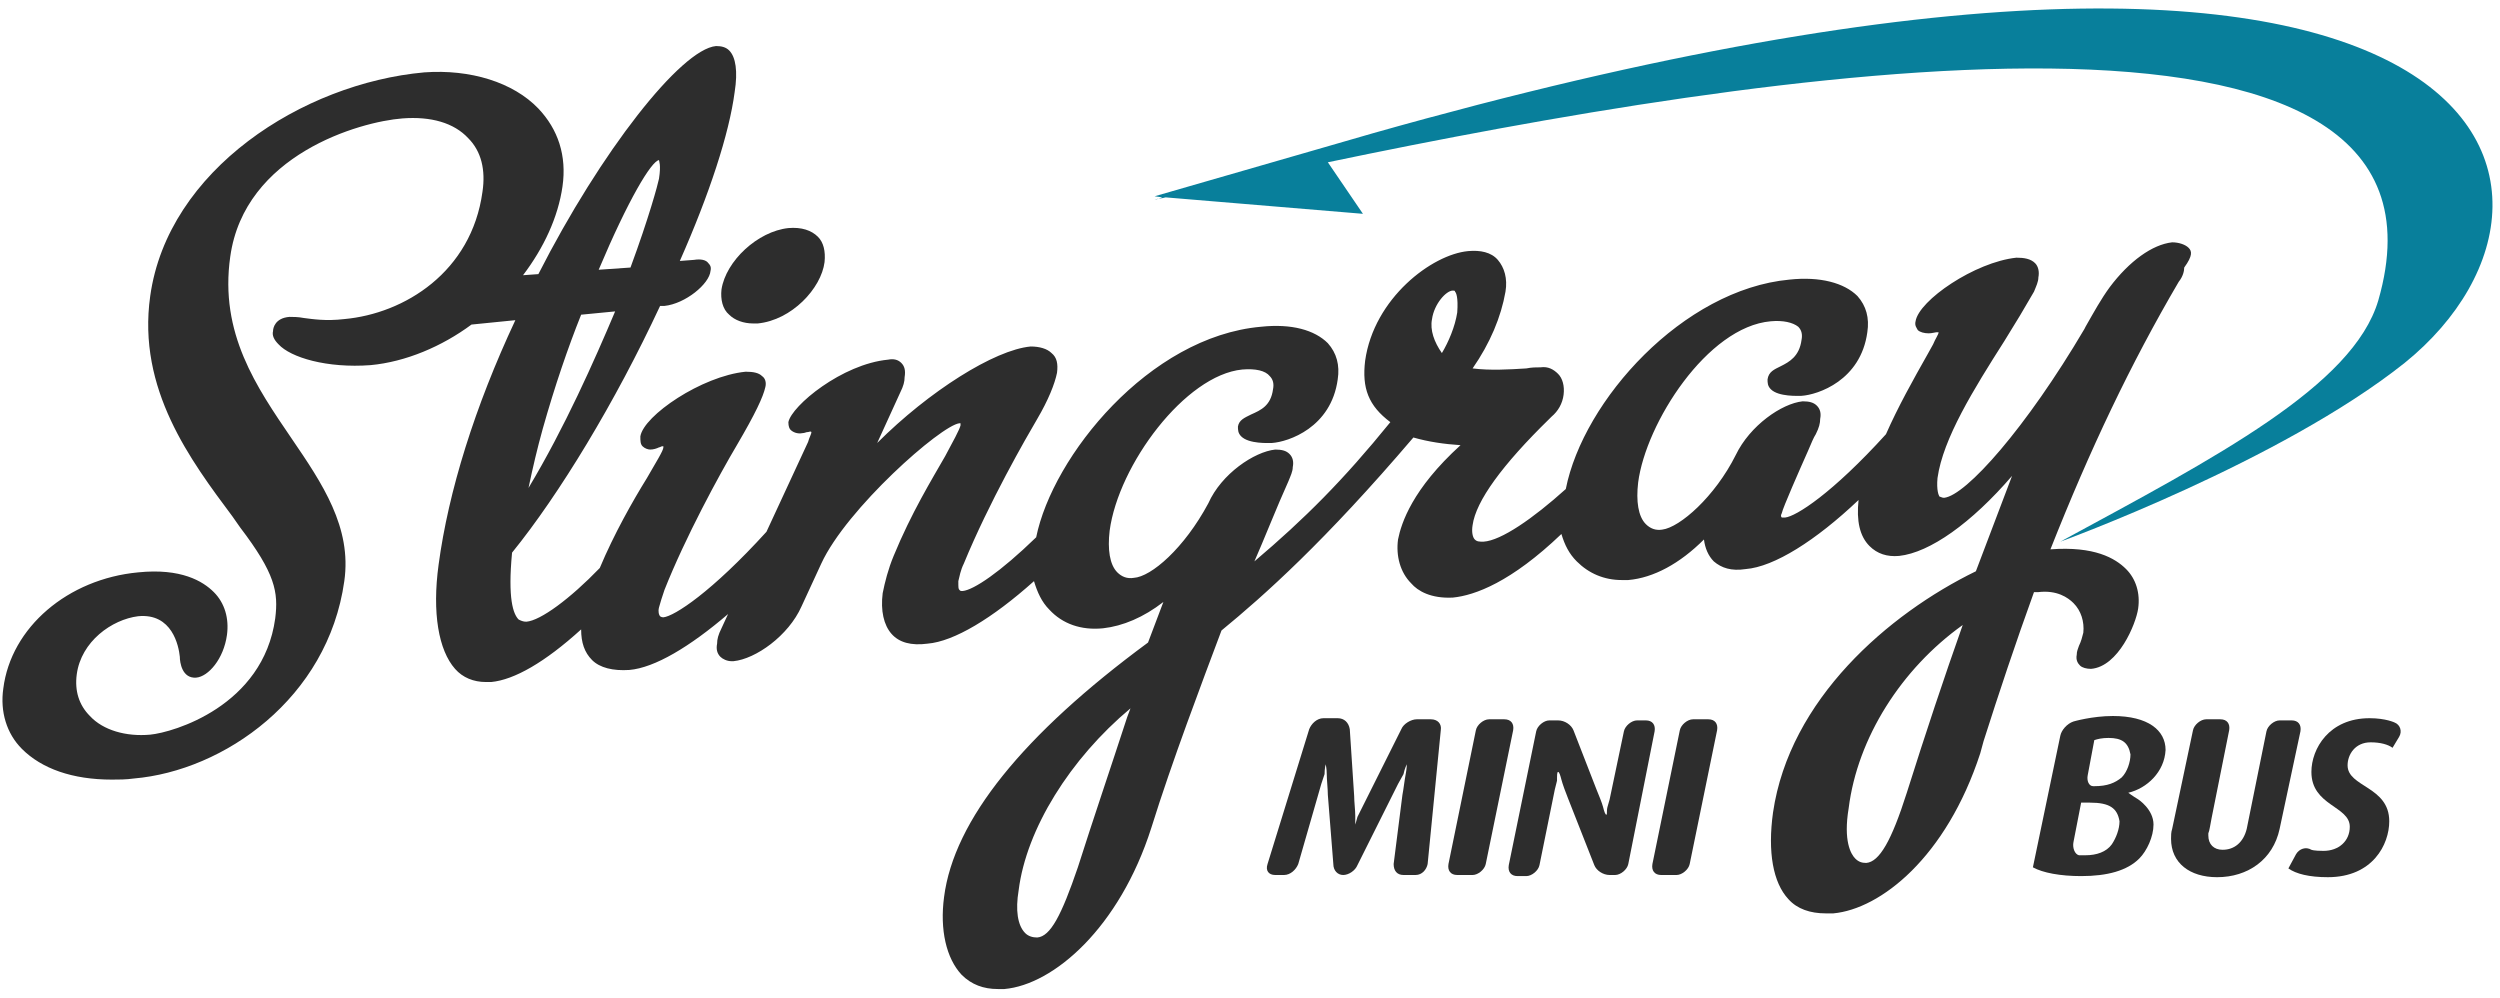 <svg xmlns="http://www.w3.org/2000/svg" width="228" height="91" viewBox="0 0 228 91" fill="none"><path d="M65.8 26.4C65.7 27.3 65.9 28.2 66.5 28.7C67 29.2 67.8 29.5 68.7 29.5C68.8 29.5 69 29.5 69.1 29.5C72.2 29.2 74.9 26.3 75.2 23.9C75.3 22.9 75.1 22.1 74.6 21.6C74 21 73.1 20.7 71.9 20.8C69.1 21.1 66.2 23.8 65.8 26.4Z" fill="#2D2D2D"></path><path d="M199.6 22.6C199.3 22.3 198.7 22.1 198.1 22.1C196.3 22.3 194.2 23.8 192.4 26.2C191.6 27.3 191 28.4 190.2 29.8L190.1 30C184.8 39 179.3 45.2 177.3 45.4C177.1 45.4 177 45.3 176.9 45.3C176.8 45.2 176.6 44.7 176.7 43.6C177.2 40 180 35.5 182.8 31.1C183.8 29.5 184.7 28 185.5 26.6C185.7 26.1 185.9 25.7 185.9 25.3C186 24.8 185.9 24.3 185.6 24C185.2 23.6 184.6 23.5 183.9 23.5C180.1 23.9 175 27.4 174.7 29.3C174.6 29.7 174.8 29.9 174.9 30.1C175.1 30.3 175.5 30.4 175.9 30.4C176.2 30.4 176.5 30.3 176.6 30.3C176.7 30.3 176.7 30.3 176.8 30.3C176.8 30.5 176.5 30.9 176.3 31.4L175.8 32.3C174.5 34.6 173.1 37.1 172 39.6C167.1 45 163.8 47.1 162.8 47.2C162.7 47.2 162.6 47.2 162.5 47.2C162.4 47.1 162.4 47 162.5 46.8C162.6 46.3 164.1 42.9 164.9 41.1C165.2 40.4 165.4 39.9 165.6 39.6C165.9 39 166 38.6 166 38.2C166.1 37.7 166 37.3 165.7 37C165.4 36.7 165 36.6 164.4 36.6C162.5 36.8 159.6 38.8 158.3 41.5C156.4 45.3 153.2 48.1 151.6 48.3C151 48.4 150.5 48.2 150.1 47.8C149.4 47.1 149.2 45.7 149.4 44C150.1 38.6 155.7 29.8 161.5 29.3C162.6 29.2 163.5 29.4 164 29.8C164.3 30.1 164.4 30.5 164.3 31C164.1 32.5 163.2 33 162.4 33.4C161.8 33.7 161.3 33.9 161.2 34.6C161.2 34.9 161.2 35.2 161.5 35.5C162.2 36.2 164 36.1 164.3 36.1C165.8 36 169.7 34.7 170.3 30.3C170.5 29 170.2 27.9 169.4 27C168.2 25.8 166 25.2 163.2 25.5C153.5 26.4 144.4 36.5 142.8 44.6C139.8 47.3 136.9 49.3 135.3 49.4C134.9 49.4 134.7 49.4 134.5 49.2C134.3 49 134.2 48.5 134.3 47.9C134.6 45.7 137 42.4 141.3 38.2L141.5 38C142.1 37.5 142.5 36.8 142.6 36C142.7 35.2 142.5 34.5 142.1 34.1C141.7 33.7 141.2 33.4 140.5 33.5C140.1 33.5 139.7 33.5 139.2 33.6C137.6 33.7 135.9 33.8 134.3 33.6C135.9 31.3 136.9 28.9 137.3 26.6C137.5 25.4 137.2 24.4 136.6 23.7C136 23 135 22.8 133.9 22.9C130.6 23.2 125.3 27.2 124.5 32.9C124.2 35.4 124.8 37 126.8 38.5C122.5 43.8 119 47.3 114.4 51.2C115.2 49.4 116.5 46.1 117.5 43.9C117.7 43.4 117.9 43 117.9 42.6C118 42.1 117.9 41.7 117.6 41.4C117.3 41.1 116.9 41 116.3 41C114.4 41.2 111.4 43.2 110.2 45.9C108 50 105 52.6 103.4 52.7C102.8 52.8 102.3 52.6 101.9 52.2C101.2 51.5 101 50.1 101.2 48.4C102 42.4 108.1 34.2 113.3 33.7C114.5 33.6 115.4 33.8 115.8 34.3C116.1 34.6 116.2 35 116.1 35.5C115.9 37 115 37.4 114.1 37.8C113.5 38.1 113 38.3 112.9 38.9C112.9 39.2 112.9 39.5 113.2 39.8C113.9 40.5 115.7 40.4 116 40.4C117.5 40.3 121.4 39 122 34.6C122.2 33.3 121.9 32.2 121.1 31.3C119.9 30.1 117.8 29.5 115 29.8C104.8 30.7 96 41.6 94.5 49C91.2 52.2 88.8 53.8 87.8 53.9C87.6 53.9 87.6 53.9 87.5 53.8C87.4 53.7 87.4 53.6 87.4 53C87.5 52.6 87.6 52 87.9 51.4C90.2 45.8 93.6 39.9 94.6 38.2C95.6 36.5 96.2 35 96.4 34C96.5 33.2 96.4 32.6 95.9 32.2C95.5 31.8 94.8 31.6 94 31.6C90.7 31.9 84.7 35.7 80 40.4L82.1 35.8C82.4 35.2 82.5 34.8 82.5 34.4C82.6 33.8 82.5 33.4 82.2 33.1C81.9 32.8 81.5 32.7 81 32.8C76.8 33.2 72.2 37 71.9 38.5C71.9 38.9 72 39.1 72.1 39.2C72.3 39.4 72.7 39.6 73.2 39.5C73.4 39.5 73.5 39.4 73.7 39.4C73.8 39.4 73.9 39.3 74 39.4C74 39.6 73.8 39.9 73.7 40.3L69.9 48.5C64.9 54 61.5 56.2 60.5 56.3C60.3 56.3 60.2 56.2 60.2 56.2C60.1 56.1 60 55.8 60.1 55.4C60.2 55 60.4 54.4 60.6 53.8C62.5 49 65.6 43.3 67.2 40.6C68.9 37.7 69.6 36.2 69.8 35.3C69.9 34.9 69.8 34.5 69.5 34.3C69.2 34 68.7 33.9 68 33.9C64 34.3 58.7 37.9 58.4 39.8C58.4 40.2 58.4 40.5 58.6 40.7C58.8 40.9 59.1 41 59.3 41C59.6 41 59.9 40.9 60.1 40.8C60.2 40.8 60.3 40.7 60.4 40.7C60.5 40.7 60.5 40.7 60.5 40.7C60.5 40.7 60.5 40.7 60.5 40.8C60.5 41.1 59.8 42.2 59 43.6C57.7 45.7 56 48.7 54.7 51.8C52 54.6 49.3 56.6 48 56.7C47.7 56.7 47.5 56.6 47.3 56.5C46.8 56 46.3 54.6 46.7 50.4C51 45.1 56.1 36.7 60.2 27.9H60.6C62.5 27.7 64.7 25.9 64.8 24.7C64.9 24.3 64.7 24.1 64.6 24C64.4 23.7 63.9 23.6 63.3 23.7L62 23.8C64.7 17.7 66.5 12.2 67 8.4C67.3 6.5 67.1 5.2 66.5 4.6C66.2 4.3 65.8 4.2 65.3 4.2C62.1 4.5 54.8 13.8 49.1 25L47.7 25.1C49.6 22.6 50.9 19.8 51.3 17C51.7 14.2 50.9 11.8 49.1 9.9C46.8 7.5 42.9 6.3 38.7 6.6C27.6 7.6 15.3 15.5 13.7 27C12.5 35.5 17.4 42 21.2 47.1L21.9 48.1C25.1 52.3 25.4 54 25.1 56.4C24 64.4 15.8 66.8 13.7 67C11.5 67.2 9.4 66.6 8.2 65.3C7.2 64.3 6.8 63 7 61.5C7.4 58.5 10.2 56.5 12.6 56.2C15.7 55.9 16.3 58.9 16.4 59.9C16.4 60.4 16.6 61.9 17.9 61.8C19 61.7 20.4 60.1 20.7 57.9C20.9 56.4 20.5 55 19.5 54C18.5 53 16.5 51.8 12.6 52.2C6.2 52.8 1 57.2 0.3 62.8C2.5332e-06 64.9 0.6 66.9 2 68.3C3.8 70.1 6.6 71.1 10.2 71.1C10.8 71.1 11.5 71.1 12.2 71C20.4 70.3 29.9 63.7 31.4 53C32.1 48.1 29.4 44.1 26.6 40C23.4 35.3 20 30.4 21 23.4C22.3 14.1 32.8 11.1 36.7 10.8C39.3 10.6 41.4 11.2 42.7 12.6C43.9 13.8 44.3 15.5 44 17.5C43 24.8 36.9 28.6 31.4 29.1C29.7 29.3 28.5 29.1 27.7 29C27.2 28.9 26.7 28.9 26.4 28.9C25.1 29 24.9 29.9 24.9 30.2C24.8 30.6 25 31 25.4 31.4C26.5 32.6 29.8 33.6 33.8 33.3C37 33 40.3 31.6 43 29.6L47 29.2C43.3 37.1 40.9 44.8 40 51.5C39.4 55.9 40 59.3 41.5 61C42.2 61.8 43.2 62.2 44.3 62.2C44.5 62.2 44.6 62.2 44.8 62.2C46.9 62 49.7 60.4 53 57.4C53 58.6 53.3 59.5 54 60.2C54.7 60.9 55.9 61.2 57.4 61.1C59.7 60.9 62.9 59 66.4 56L65.8 57.3C65.5 57.9 65.4 58.3 65.4 58.7C65.3 59.2 65.4 59.6 65.7 59.9C65.9 60.1 66.3 60.3 66.7 60.3C66.8 60.3 66.8 60.3 66.9 60.3C68.9 60.1 71.9 58 73.1 55.3L74.9 51.4C77.2 46.4 85.8 38.8 87.5 38.6H87.6C87.6 38.6 87.6 38.7 87.6 38.8C87.5 39.2 86.9 40.3 86.2 41.6C85 43.7 83.1 46.8 81.5 50.7C81 51.9 80.7 53.1 80.5 54.1C80.3 55.7 80.6 57 81.3 57.8C82 58.6 83.1 58.9 84.6 58.7C87 58.5 90.5 56.4 94.3 53C94.6 54 95 54.9 95.7 55.6C96.9 56.9 98.6 57.5 100.6 57.3C102.4 57.1 104.3 56.3 106.1 54.9L104.7 58.6C93.3 67 87 74.8 86.1 81.8C85.7 84.8 86.3 87.4 87.7 88.9C88.6 89.8 89.7 90.2 91 90.2C91.2 90.2 91.4 90.2 91.6 90.2C96.1 89.8 102.1 84.6 105 75.5C106.9 69.4 109.6 62.3 111.4 57.5C115.3 54.3 120.8 49.4 128.9 39.9C130.3 40.3 131.7 40.5 133.2 40.6C128.8 44.6 127.8 47.7 127.5 49.2C127.3 50.7 127.7 52.2 128.7 53.2C129.3 53.9 130.5 54.6 132.5 54.5C134.5 54.3 137.8 53.1 142.4 48.7C142.7 49.7 143.1 50.5 143.8 51.2C144.9 52.3 146.3 52.9 147.9 52.9C148.1 52.9 148.3 52.9 148.5 52.9C150.8 52.7 153.2 51.4 155.4 49.2C155.5 50 155.8 50.7 156.3 51.2C157 51.8 157.9 52.1 159.2 51.9C161.8 51.7 165.6 49.3 169.5 45.6C169.3 47.5 169.6 48.9 170.5 49.8C171.2 50.5 172.1 50.8 173.2 50.7C176 50.4 179.8 47.7 183.5 43.4L180.2 52.1C172.2 56 163.2 63.8 161.7 74.1C161.2 77.7 161.7 80.5 163.1 82C163.9 82.9 165.1 83.3 166.5 83.3C166.7 83.3 166.9 83.3 167.2 83.3C171.5 82.9 177.5 78.2 180.6 68.7L180.9 67.6C182.3 63.2 183.8 58.7 185.5 54H185.9C187.6 53.8 188.6 54.5 189.1 55C189.8 55.7 190.1 56.7 190 57.7C189.9 58.1 189.8 58.5 189.6 58.9C189.5 59.2 189.4 59.4 189.4 59.7C189.3 60.2 189.5 60.5 189.7 60.7C189.9 60.9 190.3 61 190.7 61C193.2 60.8 194.8 56.9 195 55.5C195.2 54.1 194.8 52.8 193.9 51.9C192.9 50.9 191 49.8 187 50.1C190.6 41 194.3 33.2 198.7 25.7C199.1 25.2 199.2 24.7 199.2 24.4C200 23.3 199.9 22.9 199.6 22.6ZM130.6 29.1C130.8 27.7 131.9 26.5 132.5 26.5C132.6 26.5 132.7 26.5 132.7 26.6C132.8 26.7 133 27.1 132.9 28.5C132.7 29.8 132.1 31.2 131.5 32.2C130.8 31.2 130.4 30.1 130.6 29.1ZM48.2 44.5C48.6 42.6 49 40.9 49.5 39.1C50.6 35.2 51.8 31.7 53 28.7L56.1 28.4C54.2 32.9 51.5 39 48.2 44.5ZM54.6 24.6C57.3 18.2 59.4 14.7 60.1 14.6C60.1 14.7 60.3 15 60.1 16.3C60 16.8 59.2 19.8 57.5 24.4L54.6 24.6ZM103.1 64.6L102.8 65.4C101.3 70 99.7 74.7 98.3 79.1C96.8 83.5 95.8 85.4 94.6 85.5C94.2 85.5 93.8 85.4 93.5 85.1C92.8 84.4 92.6 83 92.9 81.2C93.6 75.6 97.6 69.2 103.1 64.6ZM179 57C177.3 61.8 175.6 66.9 173.9 72.3C172.5 76.7 171.4 78.6 170.2 78.7C169.8 78.7 169.5 78.6 169.2 78.3C168.8 77.9 168.1 76.7 168.6 73.7C169.4 67.3 173.4 61 179 57Z" fill="#2D2D2D"></path><path d="M130.2 78.8C130.1 79.3 129.7 79.8 129.1 79.8H128C127.4 79.8 127.1 79.4 127.1 78.8L127.9 72.5C128 72 128.1 71.1 128.2 70.6C128.3 70.1 128.3 69.7 128.3 69.7C128.3 69.7 128.1 70.1 128 70.6C128 70.6 128 70.6 127.5 71.5L123.8 78.9C123.6 79.4 123 79.8 122.5 79.8C122 79.8 121.6 79.4 121.6 78.8L121.1 72.5C121.1 72 121 71.1 121 70.6C121 70.1 120.9 69.7 120.9 69.7C120.9 69.7 120.8 70.1 120.8 70.6C120.8 70.6 120.8 70.6 120.5 71.5L118.4 78.8C118.2 79.3 117.7 79.8 117.1 79.8H116.3C115.7 79.8 115.4 79.4 115.6 78.8L119.4 66.5C119.6 66 120.1 65.5 120.7 65.5H122C122.6 65.5 123 65.9 123.1 66.5L123.5 72.6C123.5 73.1 123.6 73.9 123.6 74.4C123.6 74.8 123.6 75.2 123.6 75.2C123.6 75.2 123.7 74.9 123.8 74.5C123.8 74.5 123.8 74.5 124.2 73.7L127.8 66.5C128 66 128.7 65.6 129.2 65.6H130.5C131.1 65.6 131.5 66 131.4 66.6L130.2 78.8Z" fill="#2D2D2D"></path><path d="M135.5 78.8C135.4 79.3 134.8 79.8 134.3 79.8H132.9C132.3 79.8 132 79.4 132.1 78.8L134.6 66.6C134.7 66.1 135.3 65.6 135.8 65.6H137.2C137.8 65.6 138.1 66 138 66.6L135.5 78.8Z" fill="#2D2D2D"></path><path d="M148.5 78.8C148.4 79.3 147.8 79.8 147.3 79.8H146.8C146.2 79.8 145.6 79.4 145.4 78.9L143 72.8C142.8 72.3 142.5 71.5 142.4 71.1C142.3 70.7 142.2 70.4 142.1 70.4C142 70.4 142 70.7 142 71.2C142 71.2 142 71.2 141.8 72L140.4 78.9C140.3 79.4 139.7 79.9 139.2 79.9H138.4C137.8 79.9 137.5 79.5 137.6 78.9L140.1 66.7C140.2 66.2 140.8 65.7 141.3 65.7H142.1C142.7 65.7 143.3 66.1 143.5 66.6L145.6 72C145.8 72.5 146.1 73.2 146.2 73.6C146.3 74 146.4 74.3 146.5 74.3C146.6 74.3 146.5 74 146.6 73.6C146.6 73.6 146.6 73.6 146.8 72.9L148.1 66.7C148.2 66.2 148.8 65.7 149.3 65.7H150.1C150.7 65.7 151 66.1 150.9 66.7L148.5 78.8Z" fill="#2D2D2D"></path><path d="M154.1 78.8C154 79.3 153.4 79.8 152.9 79.8H151.5C150.9 79.8 150.6 79.4 150.7 78.8L153.2 66.6C153.3 66.1 153.9 65.6 154.4 65.6H155.8C156.4 65.6 156.7 66 156.6 66.6L154.1 78.8Z" fill="#2D2D2D"></path><path d="M194.1 72.3C194.1 72.3 194.5 72.6 195 72.9C195 72.9 196.4 73.8 196.4 75.2C196.4 76.3 195.8 77.6 195.1 78.3C194 79.4 192.2 79.9 189.8 79.9C187.9 79.9 186.3 79.6 185.4 79.1L187.9 67.1C188 66.6 188.5 66 189.1 65.8C189.1 65.8 190.8 65.3 192.7 65.3C195.9 65.3 197.5 66.6 197.5 68.4C197.4 70.4 195.8 71.9 194.1 72.3ZM190.6 73.2C190.5 73.2 189.9 73.2 189.8 73.2L189.1 76.8C189 77.3 189.2 77.9 189.6 78C189.6 78 189.6 78 190.2 78C191.2 78 192.1 77.7 192.6 77C193 76.4 193.3 75.6 193.3 74.9C193.1 73.7 192.4 73.2 190.6 73.2ZM192.3 67.3C191.7 67.3 191.3 67.4 191 67.5L190.4 70.7C190.3 71.2 190.5 71.7 190.9 71.7C190.9 71.7 190.9 71.7 191 71.7C192.2 71.7 192.9 71.4 193.5 70.9C194 70.4 194.3 69.5 194.3 68.8C194.1 67.7 193.5 67.3 192.3 67.3Z" fill="#2D2D2D"></path><path d="M207.9 75.6C207.3 78.4 205 80 202.2 80C199.7 80 198 78.7 198 76.5C198 76.2 198 75.9 198.1 75.6L200 66.6C200.1 66.1 200.7 65.6 201.2 65.6H202.5C203.1 65.6 203.4 66 203.3 66.6L201.7 74.6C201.6 75.1 201.5 75.8 201.4 76C201.4 76 201.4 76 201.4 76.2C201.4 77 201.9 77.5 202.7 77.5C203.8 77.5 204.6 76.8 204.9 75.6L206.7 66.7C206.8 66.2 207.4 65.7 207.9 65.7H209C209.6 65.7 209.9 66.1 209.8 66.7L207.9 75.6Z" fill="#2D2D2D"></path><path d="M218.2 68.2C217.8 67.9 217.1 67.7 216.2 67.7C214.8 67.7 214.1 68.8 214.1 69.8C214.1 71.8 217.9 71.7 217.9 74.9C217.9 77 216.4 80 212.3 80C210.6 80 209.4 79.7 208.7 79.2L209.4 77.9C209.7 77.4 210.3 77.2 210.8 77.5C210.8 77.5 211 77.6 211.9 77.6C213.3 77.6 214.3 76.7 214.3 75.4C214.3 73.5 210.8 73.5 210.8 70.4C210.8 68.3 212.4 65.5 216.1 65.5C217.6 65.5 218.4 65.9 218.4 65.9C218.9 66.1 219.1 66.7 218.8 67.2L218.2 68.2Z" fill="#2D2D2D"></path><path d="M120.2 13.6L105.3 17.9L106 18C105.7 18.1 105.5 18.2 105.3 18.2C105.6 18.1 106 18.1 106.3 18L124.3 19.5L121.1 14.8C159.9 6.7 226 -4.1 216.9 27.4C214.6 35.2 202.1 41.7 187.9 49.4C187.9 49.4 208 42.1 219.3 33.1C239 17.2 228.2 -18.2 120.2 13.6Z" fill="#087F9B"></path></svg>